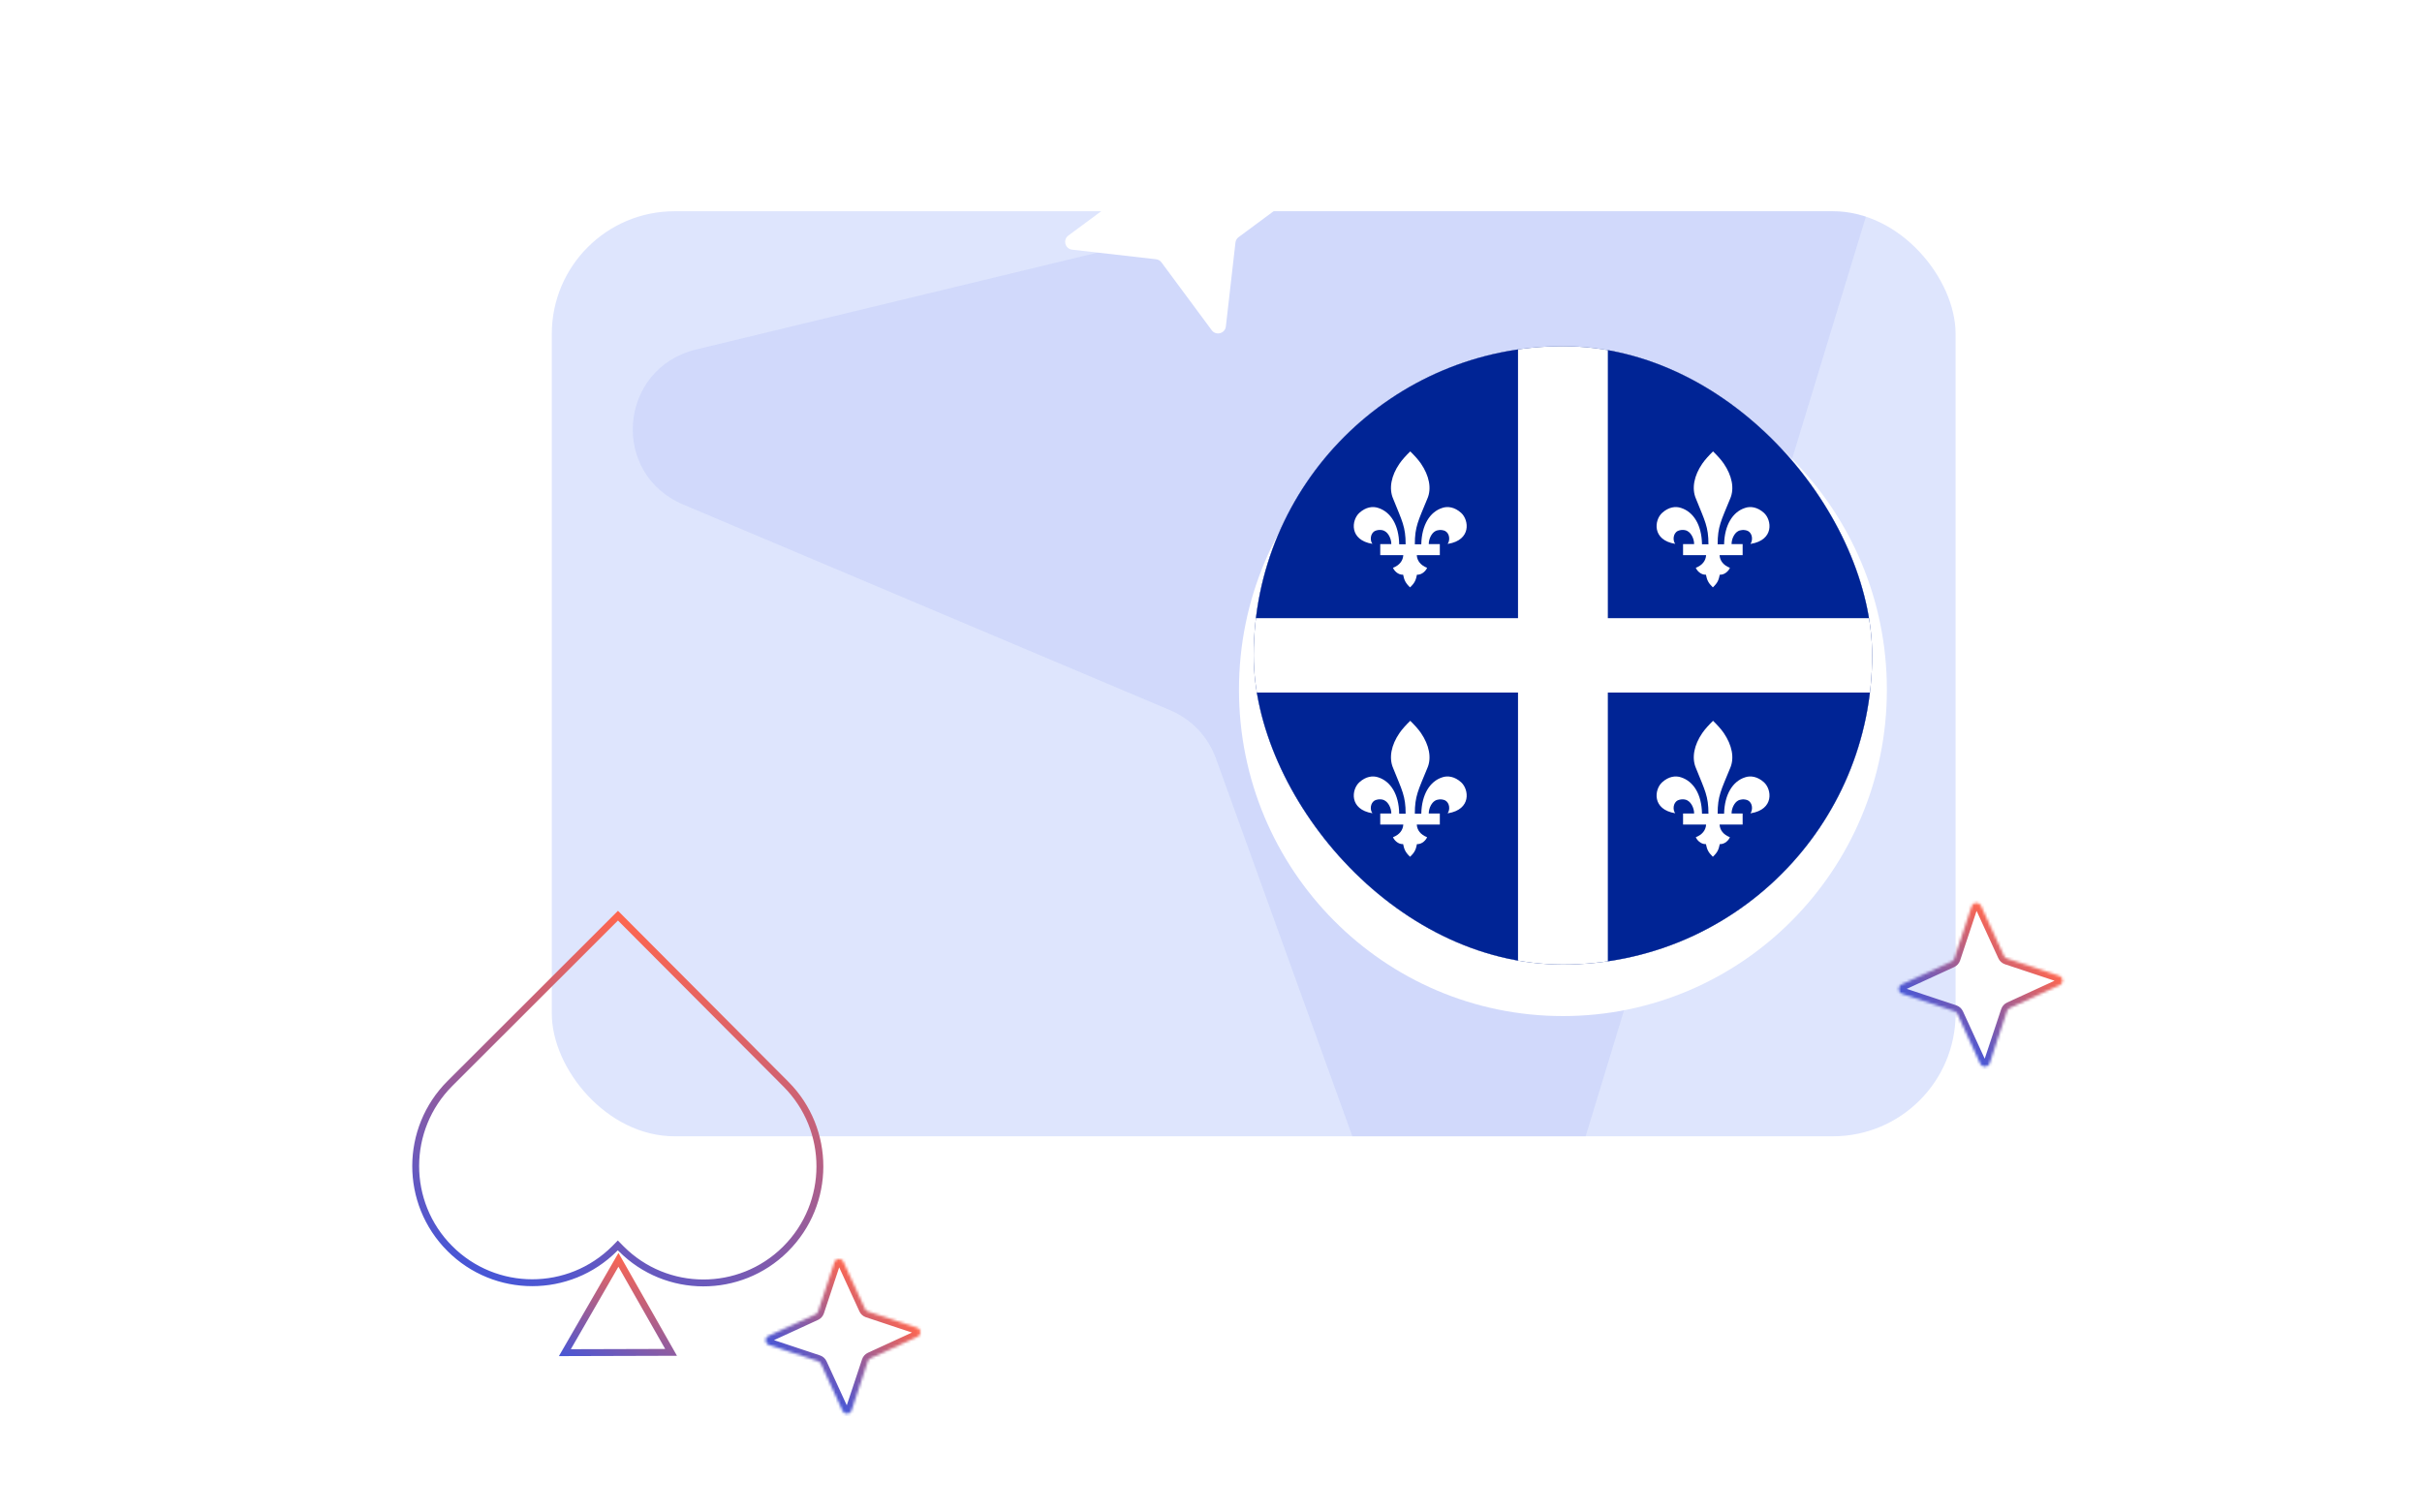 <svg width="900" height="562" viewBox="0 0 900 562" fill="none" xmlns="http://www.w3.org/2000/svg">
<g clip-path="url(#clip0_11111_4997)">
<rect x="205.046" y="78.515" width="521.64" height="343.808" rx="45.598" fill="#DEE5FD"/>
<path opacity="0.2" d="M659.505 33.124L258.681 129.892C229.878 136.876 226.556 176.028 253.946 187.549L434.968 264.021C442.882 267.468 448.765 273.664 451.777 281.724L518.266 465.928C528.066 493.576 567.96 492.497 576.369 464.478L696.064 71.628C703.009 49.176 682.629 27.712 659.505 33.124Z" fill="#9BACF7"/>
<g filter="url(#filter0_d_11111_4997)">
<ellipse cx="580.773" cy="243.581" rx="120.378" ry="121.291" fill="white"/>
</g>
<g clip-path="url(#clip1_11111_4997)">
<rect x="465.867" y="128.675" width="229.813" height="229.814" rx="114.907" fill="#002495"/>
<path d="M704.267 91.483H457.289V379.466H704.267V91.483Z" fill="white"/>
<path d="M564.085 111.511H338.086V229.755H564.085V111.511Z" fill="#002495"/>
<path d="M823.46 111.511H597.461V229.755H823.46V111.511Z" fill="#002495"/>
<path d="M564.085 257.408H338.086V375.653H564.085V257.408Z" fill="#002495"/>
<path d="M823.46 257.408H597.46V375.653H823.46V257.408Z" fill="#002495"/>
<path d="M650.46 302.261C651.374 301.048 651.319 298.419 649.491 297.454C648.065 296.847 646.521 297.105 645.78 297.601C644.583 298.263 643.44 300.275 643.44 302.353H647.553V306.452H638.989C639.099 308.52 640.415 310.238 642.819 311.157C642.535 312.021 641.046 313.841 639.053 313.731C638.651 315.652 638.313 316.718 636.485 318.436C634.711 316.718 634.318 315.661 633.916 313.731C631.914 313.832 630.489 312.067 630.15 311.157C632.545 310.247 633.861 308.529 633.98 306.452H625.416V302.353H629.529C629.529 300.285 628.386 298.263 627.189 297.601C626.449 297.05 624.849 296.847 623.478 297.454C621.65 298.364 621.54 301.048 622.509 302.261C613.826 300.845 614.685 293.419 617.656 290.736C620.05 288.566 622.628 288.208 624.685 288.916C629.255 290.386 632.335 295.184 632.454 302.417H634.848C634.848 295.846 633.532 293.778 630.224 285.534C628.514 281.646 629.538 276.839 632.563 272.446C633.651 270.874 635.022 269.413 636.558 267.896C638.102 269.413 639.473 270.883 640.552 272.446C643.577 276.894 644.61 281.692 642.892 285.534C639.519 293.778 638.267 295.846 638.267 302.417H640.662C640.835 295.239 643.861 290.386 648.431 288.916C650.432 288.208 653.056 288.566 655.46 290.736C658.43 293.419 659.289 300.845 650.606 302.261H650.496H650.46Z" fill="white"/>
<path d="M537.937 302.261C538.851 301.048 538.796 298.419 536.968 297.454C535.542 296.847 533.998 297.105 533.257 297.601C532.06 298.263 530.917 300.275 530.917 302.353H535.031V306.452H526.466C526.576 308.52 527.892 310.238 530.296 311.157C530.013 312.021 528.523 313.841 526.53 313.731C526.128 315.652 525.79 316.718 523.962 318.436C522.189 316.718 521.796 315.661 521.393 313.731C519.392 313.832 517.966 312.067 517.628 311.157C520.022 310.247 521.338 308.529 521.457 306.452H512.893V302.353H517.006C517.006 300.285 515.864 298.263 514.666 297.601C513.926 297.05 512.326 296.847 510.955 297.454C509.127 298.364 509.017 301.048 509.986 302.261C501.303 300.845 502.162 293.419 505.133 290.736C507.528 288.566 510.105 288.208 512.162 288.916C516.732 290.386 519.812 295.184 519.931 302.417H522.326C522.326 295.846 521.009 293.778 517.701 285.534C515.991 281.646 517.015 276.839 520.041 272.446C521.128 270.874 522.499 269.413 524.035 267.896C525.58 269.413 526.951 270.883 528.029 272.446C531.055 276.894 532.087 281.692 530.369 285.534C526.996 293.778 525.744 295.846 525.744 302.417H528.139C528.312 295.239 531.338 290.386 535.908 288.916C537.91 288.208 540.533 288.566 542.937 290.736C545.907 293.419 546.767 300.845 538.083 302.261H537.974H537.937Z" fill="white"/>
<path d="M650.46 202.133C651.374 200.92 651.319 198.291 649.491 197.326C648.065 196.719 646.521 196.977 645.78 197.473C644.583 198.135 643.44 200.148 643.44 202.225H647.553V206.324H638.989C639.099 208.392 640.415 210.11 642.819 211.029C642.535 211.893 641.046 213.713 639.053 213.603C638.651 215.524 638.313 216.59 636.485 218.308C634.711 216.59 634.318 215.533 633.916 213.603C631.915 213.704 630.489 211.939 630.151 211.029C632.545 210.12 633.861 208.401 633.98 206.324H625.416V202.225H629.529C629.529 200.157 628.386 198.135 627.189 197.473C626.449 196.922 624.849 196.719 623.478 197.326C621.65 198.236 621.54 200.92 622.509 202.133C613.826 200.717 614.685 193.291 617.656 190.608C620.051 188.439 622.628 188.08 624.685 188.788C629.255 190.258 632.335 195.056 632.454 202.289H634.849C634.849 195.718 633.532 193.65 630.224 185.406C628.514 181.518 629.538 176.711 632.564 172.318C633.651 170.746 635.022 169.285 636.558 167.769C638.103 169.285 639.474 170.756 640.552 172.318C643.577 176.766 644.61 181.564 642.892 185.406C639.519 193.65 638.267 195.718 638.267 202.289H640.662C640.835 195.111 643.861 190.258 648.431 188.788C650.433 188.08 653.056 188.439 655.46 190.608C658.43 193.291 659.289 200.717 650.606 202.133H650.497H650.46Z" fill="white"/>
<path d="M537.937 202.133C538.851 200.92 538.796 198.291 536.968 197.326C535.542 196.719 533.998 196.977 533.257 197.473C532.06 198.135 530.917 200.148 530.917 202.225H535.031V206.324H526.466C526.576 208.392 527.892 210.11 530.296 211.029C530.013 211.893 528.523 213.713 526.53 213.603C526.128 215.524 525.79 216.59 523.962 218.308C522.189 216.59 521.796 215.533 521.393 213.603C519.392 213.704 517.966 211.939 517.628 211.029C520.022 210.12 521.338 208.401 521.457 206.324H512.893V202.225H517.006C517.006 200.157 515.864 198.135 514.666 197.473C513.926 196.922 512.326 196.719 510.955 197.326C509.127 198.236 509.017 200.92 509.986 202.133C501.303 200.717 502.162 193.291 505.133 190.608C507.528 188.439 510.105 188.08 512.162 188.788C516.732 190.258 519.812 195.056 519.931 202.289H522.326C522.326 195.718 521.009 193.65 517.701 185.406C515.991 181.518 517.015 176.711 520.041 172.318C521.128 170.746 522.499 169.285 524.035 167.769C525.58 169.285 526.951 170.756 528.029 172.318C531.055 176.766 532.087 181.564 530.369 185.406C526.996 193.65 525.744 195.718 525.744 202.289H528.139C528.312 195.111 531.338 190.258 535.908 188.788C537.91 188.08 540.533 188.439 542.937 190.608C545.907 193.291 546.767 200.717 538.083 202.133H537.974H537.937Z" fill="white"/>
</g>
</g>
<path d="M459.089 90.154L455.524 121.341C455.224 123.954 451.872 124.874 450.28 122.746L431.598 97.52C431.129 96.879 430.398 96.458 429.584 96.357L398.397 92.791C395.783 92.491 394.864 89.139 396.992 87.547L422.217 68.866C422.858 68.396 423.28 67.666 423.381 66.851L426.946 35.664C427.247 33.05 430.598 32.131 432.19 34.259L450.872 59.485C451.341 60.125 452.072 60.547 452.887 60.648L484.073 64.214C486.687 64.514 487.606 67.865 485.478 69.458L460.253 88.139C459.612 88.609 459.191 89.339 459.089 90.154Z" fill="white"/>
<mask id="path-15-inside-1_11111_4997" fill="white">
<path d="M745.778 356.229L765.112 362.651C766.733 363.19 766.87 365.441 765.306 366.169L746.793 374.673C746.323 374.886 745.958 375.293 745.785 375.797L739.363 395.131C738.824 396.752 736.572 396.889 735.845 395.325L727.341 376.812C727.128 376.342 726.721 375.977 726.216 375.804L706.882 369.382C705.262 368.843 705.125 366.591 706.689 365.864L725.202 357.36C725.672 357.147 726.037 356.739 726.21 356.235L732.632 336.901C733.171 335.281 735.423 335.144 736.15 336.708L744.654 355.221C744.867 355.691 745.274 356.056 745.778 356.229Z"/>
</mask>
<path d="M745.778 356.229L745.039 358.385L745.049 358.389L745.06 358.392L745.778 356.229ZM765.112 362.651L765.832 360.488L765.831 360.487L765.112 362.651ZM765.306 366.169L766.258 368.241L766.268 368.236L765.306 366.169ZM746.793 374.673L747.734 376.749L747.744 376.744L746.793 374.673ZM745.785 375.797L743.628 375.058L743.625 375.068L743.621 375.079L745.785 375.797ZM739.363 395.131L741.526 395.851L741.527 395.85L739.363 395.131ZM735.845 395.325L733.773 396.276L733.778 396.287L735.845 395.325ZM727.341 376.812L725.265 377.753L725.269 377.763L727.341 376.812ZM726.216 375.804L726.956 373.647L726.945 373.644L726.935 373.64L726.216 375.804ZM706.882 369.382L706.163 371.545L706.164 371.546L706.882 369.382ZM706.689 365.864L705.737 363.792L705.727 363.797L706.689 365.864ZM725.202 357.36L724.26 355.284L724.251 355.288L725.202 357.36ZM726.21 356.235L728.366 356.975L728.37 356.964L728.373 356.954L726.21 356.235ZM732.632 336.901L730.469 336.182L730.468 336.183L732.632 336.901ZM736.15 336.708L738.222 335.756L738.217 335.746L736.15 336.708ZM744.654 355.221L746.73 354.279L746.725 354.27L744.654 355.221ZM745.06 358.392L764.394 364.815L765.831 360.487L746.497 354.065L745.06 358.392ZM764.393 364.814C764.34 364.796 764.26 364.747 764.2 364.664C764.148 364.592 764.13 364.523 764.127 364.47C764.124 364.416 764.134 364.345 764.178 364.267C764.229 364.178 764.3 364.122 764.344 364.102L766.268 368.236C769.703 366.638 769.409 361.678 765.832 360.488L764.393 364.814ZM764.354 364.097L745.841 372.601L747.744 376.744L766.257 368.241L764.354 364.097ZM745.851 372.596C744.788 373.078 743.997 373.983 743.628 375.058L747.942 376.537C747.919 376.604 747.858 376.693 747.734 376.749L745.851 372.596ZM743.621 375.079L737.199 394.413L741.527 395.85L747.949 376.516L743.621 375.079ZM737.2 394.412C737.217 394.359 737.267 394.279 737.35 394.219C737.422 394.167 737.491 394.149 737.544 394.146C737.598 394.143 737.669 394.153 737.747 394.197C737.836 394.248 737.891 394.319 737.912 394.363L733.778 396.287C735.376 399.722 740.336 399.428 741.526 395.851L737.2 394.412ZM737.917 394.373L729.413 375.86L725.269 377.763L733.773 396.276L737.917 394.373ZM729.418 375.87C728.936 374.807 728.031 374.016 726.956 373.647L725.477 377.961C725.41 377.938 725.321 377.877 725.265 377.753L729.418 375.87ZM726.935 373.64L707.601 367.218L706.164 371.546L725.498 377.968L726.935 373.64ZM707.602 367.219C707.655 367.236 707.734 367.286 707.794 367.369C707.847 367.44 707.865 367.509 707.868 367.563C707.871 367.617 707.861 367.688 707.817 367.766C707.766 367.855 707.694 367.91 707.651 367.931L705.727 363.797C702.292 365.395 702.586 370.355 706.163 371.545L707.602 367.219ZM707.641 367.935L726.154 359.432L724.251 355.288L705.737 363.792L707.641 367.935ZM726.144 359.436C727.207 358.954 727.998 358.05 728.366 356.975L724.053 355.496C724.076 355.429 724.137 355.34 724.26 355.284L726.144 359.436ZM728.373 356.954L734.796 337.62L730.468 336.183L724.046 355.517L728.373 356.954ZM734.795 337.621C734.778 337.674 734.728 337.753 734.645 337.813C734.573 337.865 734.504 337.884 734.451 337.887C734.397 337.89 734.326 337.879 734.248 337.836C734.159 337.785 734.103 337.713 734.083 337.67L738.217 335.746C736.619 332.311 731.659 332.605 730.469 336.182L734.795 337.621ZM734.078 337.659L742.582 356.173L746.725 354.27L738.222 335.756L734.078 337.659ZM742.577 356.163C743.059 357.226 743.964 358.017 745.039 358.385L746.518 354.072C746.585 354.095 746.674 354.156 746.73 354.279L742.577 356.163Z" fill="url(#paint0_linear_11111_4997)" mask="url(#path-15-inside-1_11111_4997)"/>
<path d="M291.781 464.347C274.862 481.05 247.624 480.983 230.837 464.143C230.836 464.141 230.835 464.14 230.834 464.139L230.492 463.791L229.58 462.86L228.668 463.791L228.412 464.053C228.41 464.055 228.409 464.056 228.407 464.058C211.458 480.992 184.016 480.972 167.12 464.01L167.119 464.01C150.215 447.062 150.258 419.588 167.224 402.655L167.224 402.654L229.635 340.316L292.058 402.965L292.058 402.965C308.905 419.87 308.872 447.272 291.966 464.153L291.787 464.332L291.781 464.347Z" stroke="url(#paint1_linear_11111_4997)" stroke-width="2.553"/>
<path d="M249.366 502.624L209.897 502.739L229.81 468.232L249.366 502.624Z" stroke="url(#paint2_linear_11111_4997)" stroke-width="2.553"/>
<mask id="path-19-inside-2_11111_4997" fill="white">
<path d="M322.498 487.414L340.781 493.487C342.313 493.997 342.443 496.126 340.964 496.814L323.457 504.855C323.013 505.057 322.668 505.442 322.504 505.919L316.431 524.202C315.921 525.734 313.792 525.864 313.104 524.385L305.063 506.878C304.862 506.434 304.476 506.089 304 505.925L285.717 499.852C284.184 499.342 284.055 497.213 285.534 496.525L303.04 488.484C303.484 488.283 303.83 487.897 303.993 487.421L310.066 469.138C310.576 467.605 312.705 467.476 313.393 468.955L321.434 486.461C321.636 486.905 322.021 487.251 322.498 487.414Z"/>
</mask>
<path d="M322.498 487.414L321.759 489.571L321.769 489.574L321.779 489.578L322.498 487.414ZM340.781 493.487L341.501 491.324L341.5 491.324L340.781 493.487ZM340.964 496.814L341.915 498.886L341.925 498.881L340.964 496.814ZM323.457 504.855L324.399 506.932L324.409 506.927L323.457 504.855ZM322.504 505.919L320.348 505.18L320.344 505.19L320.341 505.2L322.504 505.919ZM316.431 524.202L318.595 524.922L318.595 524.921L316.431 524.202ZM313.104 524.385L311.033 525.336L311.037 525.346L313.104 524.385ZM305.063 506.878L302.987 507.82L302.991 507.83L305.063 506.878ZM304 505.925L304.739 503.769L304.729 503.765L304.718 503.762L304 505.925ZM285.717 499.852L284.997 502.016L284.998 502.016L285.717 499.852ZM285.534 496.525L284.582 494.454L284.572 494.458L285.534 496.525ZM303.04 488.484L302.099 486.408L302.089 486.412L303.04 488.484ZM303.993 487.421L306.15 488.16L306.153 488.15L306.157 488.139L303.993 487.421ZM310.066 469.138L307.903 468.418L307.903 468.419L310.066 469.138ZM313.393 468.955L315.465 468.003L315.46 467.993L313.393 468.955ZM321.434 486.461L323.511 485.52L323.506 485.51L321.434 486.461ZM321.779 489.578L340.062 495.651L341.5 491.324L323.217 485.251L321.779 489.578ZM340.061 495.65C339.986 495.626 339.89 495.563 339.818 495.464C339.754 495.376 339.729 495.287 339.725 495.214C339.721 495.141 339.736 495.05 339.789 494.955C339.85 494.848 339.937 494.777 340.002 494.747L341.925 498.881C345.276 497.323 344.989 492.485 341.501 491.324L340.061 495.65ZM340.012 494.742L322.505 502.784L324.409 506.927L341.915 498.886L340.012 494.742ZM322.515 502.779C321.478 503.249 320.707 504.132 320.348 505.18L324.661 506.658C324.629 506.753 324.548 506.864 324.399 506.932L322.515 502.779ZM320.341 505.2L314.268 523.483L318.595 524.921L324.668 506.638L320.341 505.2ZM314.268 523.482C314.293 523.407 314.356 523.311 314.455 523.239C314.543 523.175 314.631 523.151 314.704 523.146C314.778 523.142 314.869 523.157 314.964 523.21C315.071 523.271 315.141 523.358 315.171 523.423L311.037 525.346C312.596 528.697 317.434 528.41 318.595 524.922L314.268 523.482ZM315.176 523.433L307.135 505.926L302.991 507.83L311.033 525.336L315.176 523.433ZM307.139 505.936C306.669 504.899 305.787 504.128 304.739 503.769L303.26 508.082C303.166 508.05 303.055 507.969 302.987 507.82L307.139 505.936ZM304.718 503.762L286.435 497.689L284.998 502.016L303.281 508.089L304.718 503.762ZM286.436 497.689C286.512 497.714 286.608 497.777 286.679 497.876C286.743 497.964 286.768 498.052 286.772 498.125C286.776 498.199 286.762 498.29 286.708 498.385C286.648 498.492 286.56 498.562 286.495 498.592L284.572 494.458C281.222 496.017 281.508 500.855 284.997 502.016L286.436 497.689ZM286.485 498.597L303.992 490.556L302.089 486.412L284.582 494.454L286.485 498.597ZM303.982 490.56C305.019 490.09 305.791 489.208 306.15 488.16L301.836 486.681C301.869 486.587 301.95 486.476 302.099 486.408L303.982 490.56ZM306.157 488.139L312.23 469.856L307.903 468.419L301.83 486.702L306.157 488.139ZM312.23 469.857C312.205 469.933 312.142 470.029 312.043 470.1C311.955 470.164 311.866 470.189 311.793 470.193C311.72 470.197 311.629 470.183 311.534 470.129C311.427 470.069 311.356 469.981 311.326 469.916L315.46 467.993C313.902 464.643 309.064 464.929 307.903 468.418L312.23 469.857ZM311.321 469.906L319.363 487.413L323.506 485.51L315.465 468.003L311.321 469.906ZM319.358 487.403C319.828 488.44 320.711 489.212 321.759 489.571L323.237 485.257C323.332 485.29 323.443 485.37 323.511 485.52L319.358 487.403Z" fill="url(#paint3_linear_11111_4997)" mask="url(#path-19-inside-2_11111_4997)"/>
<defs>
<filter id="filter0_d_11111_4997" x="429.388" y="104.051" width="302.77" height="304.594" filterUnits="userSpaceOnUse" color-interpolation-filters="sRGB">
<feFlood flood-opacity="0" result="BackgroundImageFix"/>
<feColorMatrix in="SourceAlpha" type="matrix" values="0 0 0 0 0 0 0 0 0 0 0 0 0 0 0 0 0 0 127 0" result="hardAlpha"/>
<feOffset dy="12.767"/>
<feGaussianBlur stdDeviation="15.503"/>
<feComposite in2="hardAlpha" operator="out"/>
<feColorMatrix type="matrix" values="0 0 0 0 0 0 0 0 0 0 0 0 0 0 0 0 0 0 0.1 0"/>
<feBlend mode="normal" in2="BackgroundImageFix" result="effect1_dropShadow_11111_4997"/>
<feBlend mode="normal" in="SourceGraphic" in2="effect1_dropShadow_11111_4997" result="shape"/>
</filter>
<linearGradient id="paint0_linear_11111_4997" x1="750.739" y1="349.559" x2="721.256" y2="382.474" gradientUnits="userSpaceOnUse">
<stop stop-color="#FF664E"/>
<stop offset="1" stop-color="#4656D7"/>
</linearGradient>
<linearGradient id="paint1_linear_11111_4997" x1="263.273" y1="352.519" x2="207.727" y2="485.888" gradientUnits="userSpaceOnUse">
<stop stop-color="#FF664E"/>
<stop offset="1" stop-color="#4656D7"/>
</linearGradient>
<linearGradient id="paint2_linear_11111_4997" x1="243.24" y1="471.254" x2="226.355" y2="511.798" gradientUnits="userSpaceOnUse">
<stop stop-color="#FF664E"/>
<stop offset="1" stop-color="#4656D7"/>
</linearGradient>
<linearGradient id="paint3_linear_11111_4997" x1="327.189" y1="481.107" x2="299.309" y2="512.232" gradientUnits="userSpaceOnUse">
<stop stop-color="#FF664E"/>
<stop offset="1" stop-color="#4656D7"/>
</linearGradient>
<clipPath id="clip0_11111_4997">
<rect x="205.046" y="78.515" width="521.64" height="343.808" rx="45.598" fill="white"/>
</clipPath>
<clipPath id="clip1_11111_4997">
<rect x="465.867" y="128.675" width="229.813" height="229.814" rx="114.907" fill="white"/>
</clipPath>
</defs>
</svg>
